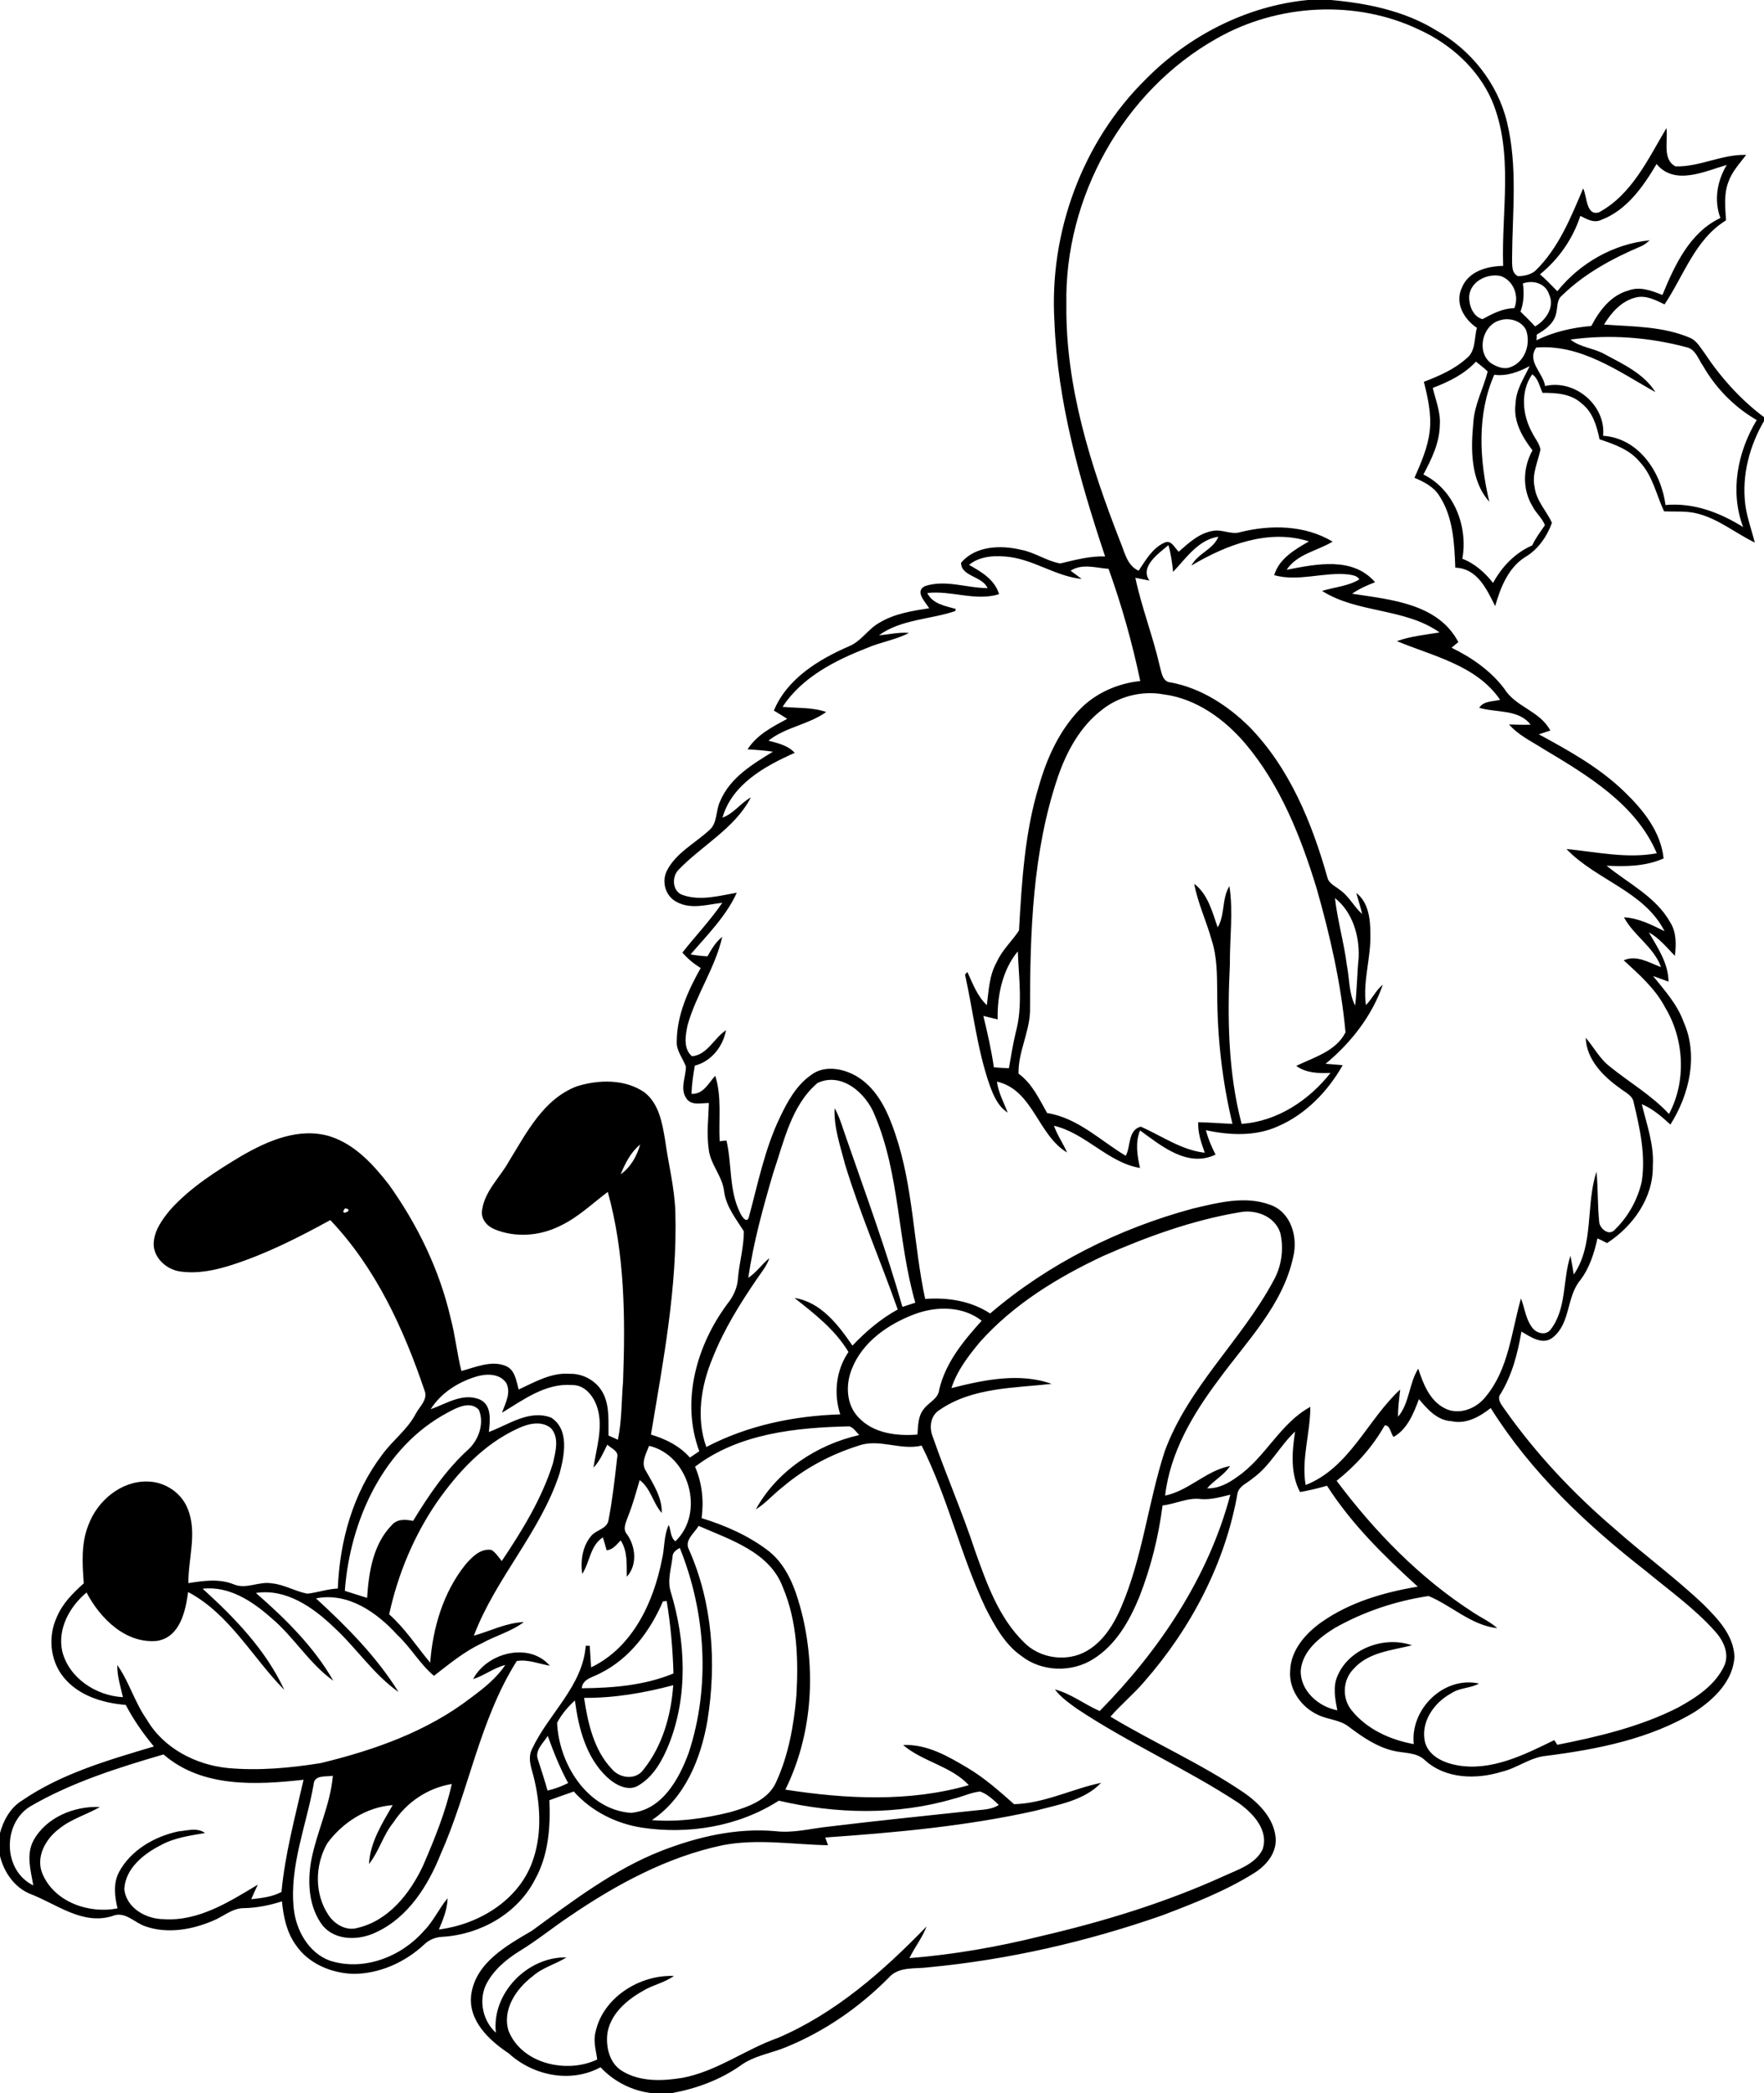 <?xml version="1.0" encoding="utf-8"?>
<!-- Generator: Adobe Illustrator 21.0.2, SVG Export Plug-In . SVG Version: 6.00 Build 0)  -->
<svg version="1.2" baseProfile="tiny" id="Layer_1" xmlns="http://www.w3.org/2000/svg" xmlns:xlink="http://www.w3.org/1999/xlink"
	 x="0px" y="0px" viewBox="0 0 752 892" overflow="scroll" xml:space="preserve">
<path d="M167.7,776.6c-4.4,5.4-6.1,12.3-10.4,17.7c0.5-9.3,5.6-17.3,10.1-25.1c-11.1,0.8-21.4,7.4-27.9,16.3
	c-5.3,9.3-5.5,21.5,0.5,30.5c2.6,4,7.7,7,12.5,5.5c13.2-3.1,22.3-14.7,27.8-26.4c4.9-11.3,9.6-22.8,12.3-34.9
	C182.3,761.9,173.3,768,167.7,776.6 M12.8,769.8c-11.9,7.4-11.5,27.4,1.4,33.6c-1.1-6.3-3.1-13,0-19c5.4-10,17.5-14.9,28.4-14.4
	c-5.7,3.3-12.3,5.1-17.4,9.3c-5.8,4.3-10.2,12.2-7,19.4c5.2,11.9,19.8,16.9,31.9,14.5c-1.2-5-1.9-10.6,0.6-15.4
	c5-9.4,15.1-15.2,25.3-17.4c3.7-0.3,8.1-1.8,11.4,0.7c-6.5,1.1-13.2,2-19.1,5.3c-7.2,3.7-14.8,9.8-15.3,18.5
	c0.7,8.1,9.3,12.9,16.8,12.9c14.8,1,27.9-7.4,40.1-14.7c-1,2.1-1.9,4.1-2.8,6.2c4.4-0.5,9-1,12.9-3.1c1.5-16.2,5.8-31.9,9.4-47.8
	c-20.2,2.2-43.2,3.5-59.7-10.8C50.2,753.3,30.5,759.5,12.8,769.8 M233.5,739.7c-1.8,3-5.6,6.1-4.2,10c1.4,4.4,2.9,8.8,4.1,13.3
	c3.1-0.7,6-1.8,8.8-3.2C238.7,753.4,236,746.6,233.5,739.7 M249,723.5c1.6,10.8,4.2,22.4,12,30.5c3.3,3.8,10,4.6,13.2,0.2
	c8.2-10.1,11.9-23.3,12.8-36.1C274.6,721.4,261.9,723.6,249,723.5 M282.6,682.4c-5.4,12.6-14.2,24.4-26.7,30.6
	c-3,1.7-7.5,2.3-7.9,6.4c13.2-0.1,26.8-1.2,39.1-6.3c-0.3-10.3-1.2-20.7-2.9-30.9C283.8,682.3,283,682.4,282.6,682.4 M286.7,663.4
	c-0.5,4.9-2.3,9.9-0.8,14.8c6.4,20.9,7.5,44.3-0.7,65c-2.7,6.7-6.4,13.6-12.8,17.5c-4.6,3-10.2-0.2-13.7-3.5
	c-8.9-8.4-12.1-20.9-13.6-32.6c-3,2.7-5.7,5.9-7.6,9.5c0.7,17.3,12.7,37,31.4,38.4c13.3-1.1,20.6-14.4,24.7-25.6
	c9.3-28.3,7.3-59.8-3.8-87.3C288.4,660.4,286.7,661.4,286.7,663.4 M293.7,660.3c10.1,22.7,11.8,48.5,7.9,72.8
	c-2.8,16.3-9.5,32.9-23.7,42.5c11.2,0.9,22.5-0.7,33.4-3.4c7.6-2.2,16.4-5.2,19.7-13.1c5.2-11.4,7.4-24,8.5-36.4
	c0.9-15.6,0.4-31.8-5.8-46.4c-5.6-15-22.5-20.2-35.9-26.1C296.1,653.3,291.6,656.3,293.7,660.3 M296.3,625c3,6.9,3.8,14.5,2.8,21.9
	c10.3,3.2,20.3,7.6,28.8,14.2c8.4,6.8,11.8,17.7,14.3,27.8c5.7,24.5,3.8,51-7.4,73.7c25.8,4,52.8,5.4,78.2-1.9
	c-7.4-8.1-19.7-10-28-17.1c10.1-0.5,19.2,4.8,27.6,9.8c7.2,4.3,13.5,9.9,19.7,15.4c12.8-0.3,24.7-6.5,37.1-9.1
	c-7.2,7.6-18.3,9.3-28,11.9c-29.5,6.6-59.6,9.3-89.6,11.4c0.4,1.1,0.8,2.2,1.2,3.3c-15-0.3-30.1-2.9-45,0
	c-23.7,5-45.4,16.8-65.2,30.3c-7.2,4.8-13.9,10.3-21.3,14.8c-5.8,3.6-11.3,8.2-14.4,14.5c-3.1,6.8-1.2,15.3,4.3,20.3
	c-1.9-16.8,13.5-32.5,30.1-32.1c-4.7,2.9-10.2,4.3-14.4,8c-7,5.3-13.1,14.2-10.3,23.3c5.7,14.2,25,18.3,37.8,12.2
	c-0.5-3.9-1.8-7.8-0.7-11.8c3.2-14.7,18.9-24.4,33.4-23.8c-4.2,3-9.4,3.9-13.6,6.6c-6.7,3.8-13.2,9.5-14.7,17.4
	c-0.9,6.1,0.8,13.4,6.4,16.6c7.6,4.6,17.1,4.2,25.6,2.8c14.7-2.8,26.7-12.1,40.6-17c24.6-10.5,45-28.5,63.4-47.5
	c-1.8,4.8-5.1,8.9-7.3,13.5c18.9-1.5,37.7-4.8,56.2-9.4c26.6-6.2,52.8-14.2,77.7-25.5c6-2.8,13.4-5,16.6-11.3
	c2.9-8.3-4.1-15.6-10.3-20c-22.3-14.6-46.8-25.4-69-40.2c-3.3-2.4-6.7-4.8-9.2-8.1c6.9,1.8,12.6,6.4,19.1,9.2
	c25.4-25.8,46.4-57,55.7-92.2c-4,1-8.2,2.2-12.4,1.9c-5.7-0.8-10.9,2.1-16.5,2.7c-1.7,13.3-5,26.5-9.9,39
	c-4.2,10.2-10,20.5-19.7,26.5c-9.2,5.8-21.9,5.4-30.5-1.3c-7.2-5-11.5-13-15.4-20.6c-10.6-22.4-16-46.9-27.2-69.1
	c-9.1,2.2-18.2-3.2-27.1,0.1c-11.7,3.7-22.8,9.6-32.2,17.6c-3.9,3-7.2,6.9-11.4,9.5c9-16.4,26-27.6,44.1-31.7
	c-1.3-1.3-2.4-3.1-4.2-3.7C339.3,608.3,314.9,610.8,296.3,625 M220.8,608.7c-14.5,6.6-25.6,18.6-34.6,31.5
	c-9.8,14.3-16.6,30.7-20.3,47.7c6.8,6,11.7,13.7,17.5,20.6c1.1-14.9,5.6-30.1,15.1-41.9c2.8-3.2,6.5-7,11.1-6.1
	c1.8,1.2,3,3.1,4.3,4.7c8.7-13,17.1-26.6,21.8-41.6c1.1-4.9,2.9-11-0.9-15.1C230.6,605.2,225.1,606.7,220.8,608.7 M190.9,601.9
	c-27.5,14.6-41.7,46.1-43.9,76c3.2,1,6.3,2,9.5,3c0.7-10.9,2.5-22.8,10.5-31c2.3-2.7,5.9-2.5,9.1-1.8c6.7-11,14-21.8,23.6-30.5
	c4.4-4.1,6.9-11.2,4.4-16.9C200.4,596.8,194.8,599.8,190.9,601.9 M594.1,612.3c-1.3-1.4-1.4-5.1-3.8-4.9
	c-5.2,9.2-12.3,17.1-20.5,23.6c16.2,21.6,35.3,41.3,58.1,56c3.4,2.3,7.3,4,10.4,6.8c-11.1-1.2-19.4-9.6-29.3-13.7
	c-14,2.1-27.8,6.7-40.1,13.7c-6.6,4.1-13.7,9.8-14.4,18.1c-0.2,8.6,7.6,15.4,15.6,16.9c-0.9-4.8-2-10,0.1-14.7
	c5-11.7,20-17.1,31.7-13c-8.6,2.2-18.5,2.9-24.8,10c-4.7,4.6-5.1,12.6-0.9,17.7c6.5,8.1,16.5,12.6,26.5,14.4
	c-1.6-14.9,12.8-29.1,27.8-25.8c-3.7,2.1-8.3,1.7-11.9,4.2c-7.4,4-13.3,12.5-11,21.2c1.9,5.9,8.3,8.5,14,9.5
	c14.5,2.4,28.3-4.6,41-10.8c0.3,0.5,1,1.5,1.3,2c17.6-3.5,35.4-7.7,51.5-15.9c7.8-4.3,16-9.6,19.8-18.1c2.1-5.2-0.7-10.7-4.2-14.5
	c-8.7-9.7-19.4-17.3-29.4-25.6c-25.3-19.7-49-42.1-66.1-69.4c-4.7,3.7-10.5,7-16.7,5.6c-6.1-0.3-10.3-5.1-13.9-9.4
	C602.6,602.3,600,609,594.1,612.3 M183.6,600.5c6.6-2.3,13.6-7.1,20.8-4.2c5.4,2.3,4.5,9.1,4,13.9c8.4-3.1,17.2-9.7,26.6-6.1
	c7.8,5.1,5.6,16,3.6,23.6c-8.1,25.1-27.3,44.7-36.6,69.3c7.1-2,13.8-5.5,21.3-5.8c-5.4,4.1-12.1,5.8-18,9.1
	c-7.5,3.5-13.8,8.8-20.3,13.8c-5.9-4.9-9.9-12.1-15.6-17.4c-8.7-9.6-21-18.3-34.7-15.6c13.1,12,25.8,24.8,35.2,39.9
	c-10.8-7.6-18.2-19.1-27.9-27.9c-8.7-8.3-20.2-16.3-32.9-14.3c12.5,10.9,24.7,22.9,33,37.4c-10.3-7.3-16.8-18.7-26.5-26.8
	c-8-7.1-18-13.7-29.2-12.4c13.7,12.4,27,26.2,34.8,43.1c-13.6-13.8-23.4-32.4-41-41.7c-1.1,8.1-3.4,19.1-13.1,20.8
	c-13.4,1.4-24.4-9.5-30.2-20.6c-7.2,6-12.4,15.4-10.4,24.9c2.8,11.5,14.4,19.1,25.9,19.7c-1-4.5-2.5-9-2.4-13.7
	c5.1,7.2,7.4,15.9,12.5,23.1c7.1,12.3,20.8,19.4,34.6,20.8c13.2,1.2,26.5,0,39.6-2.1c22.7-5.5,45.3-13.4,64-27.8
	c5.4-4,10.9-8.3,14.7-14c-4.9,1.2-8.9,4.5-13.7,6c5.8-11.2,23.8-16,32.7-5.7c-4.7-0.8-9.3-2.8-14.1-2C204.4,733,199.9,763,187.9,790
	c-5.4,13.5-13.9,27.1-27.6,33.4c-7.2,3.5-17.2,3.7-22.7-2.8c-5.9-7.7-6.6-18.1-5-27.4c2.3-12.4,8.2-23.9,9.3-36.5
	c-2.9,0.5-8-0.5-8.2,3.7c-3.1,17.5-10.3,34.6-8.5,52.6c0.9,9.4,6.3,19.2,15.5,22.5c14.4,4.6,30.4-1.7,40-12.7
	c4.1-4.1,6.4-9.5,10.1-13.9c-0.1,4.7-1.9,9-3.7,13.3c16.6-2.1,33.4-12,39.6-28.2c4.3-11.2,3.8-23.7,1.2-35.2
	c-0.9-4.5-3.4-9.2-1-13.7c7-14.9,21.5-26.6,22.8-43.8c0.4,0,1.3,0,1.7,0c0.2,3.1,0.4,6.1,0.6,9.2c17.7-8.5,26.6-27.7,30.2-46
	c1.2-4.8,0.7-10.1,2.9-14.7c0.9,2.3,0.7,5.3,2.8,7c12.8-12.2,5.9-36.7-11.2-40.7c-1.2,3.3-3.6,7.2-1.4,10.6c3.1,5.6,7,11.3,6.8,18
	c-3.8-4.3-4.7-10.5-9.4-14c-1.5,5.1-2.9,10.3-4.9,15.3c-0.8,2.5-2.6,5.4-0.5,7.8c3.7,5.2,4.5,13.1-0.1,18.1
	c-0.1-5.3,0.4-10.9-2.6-15.5c-1.7,1.7-3.3,4-6,4.2c-0.5-1.8-1-3.7-1.6-5.5c-5.5,3.6-5.5,10.6-8.8,15.6c-0.8-5.6,0.1-11.9,3.9-16.3
	c2.1-2.5,6.7-2.9,7.3-6.6c1.7-8.8,2.7-17.8,3.7-26.7c0.8-2.8-2.6-3.9-4.2-5.5c-1.7,3.4-3.2,7-5.9,9.8c1.2-8.3,4.1-16.7,1.8-25
	c-1.4-5-5.2-10.3-10.9-10.2c-11.3-0.9-20.8,6.3-29.9,11.8c1.4-4,4-8.5,1.8-12.7c-2.8-4.1-8.5-4-12.8-2.7
	C195.4,588.9,188,593.5,183.6,600.5 M389.9,560c-11.2,4.2-22.2,11.8-26.7,23.2c-2.8,6.7-2.5,15.4,2.8,20.8c6.3,6.8,16.3,8,25.1,7.3
	c0.3-3.6,0.2-7.6,2.5-10.6c2.1-3.1,6.4-4.5,6.8-8.6c2.7-11.5,10.4-20.8,18.1-29.3C410.5,556.5,399.2,556.5,389.9,560 M470.3,535.2
	c-19.4,9.1-38.1,20.5-52.5,36.6c-4.9,5.9-9.8,12.2-12.2,19.7c13.8-3.5,29-6.7,42.7-1.8c-16.1,1.8-33.7,1.5-47.6,11
	c-4.1,2.4-4.7,7.6-3,11.7c5.7,16.4,12.7,32.3,18.1,48.8c4.9,13.7,10,28.1,20.6,38.5c6.8,7.1,18.5,8.7,26.9,3.8
	c7-4,11.5-11.3,14.6-18.5c9.2-21.3,11.5-44.6,18.6-66.5c10-27.4,32.7-47.3,46.3-72.6c3.5-6.1,4.6-13.6,3-20.5
	c-2.3-7.2-10.6-10.2-17.5-8.8C508.2,520,488.9,527,470.3,535.2 M147.1,514.9C144,518.7,151.7,515.5,147.1,514.9 M264.6,500.4
	c4.2-3,6.9-7.7,8.3-12.7C268.9,491,266.5,495.7,264.6,500.4 M348.5,461.5c-11.2,9.5-14.3,25-18.9,38.4c-4.3,14.7-8.4,29.4-10.6,44.6
	c3.5-2.3,5.8-5.8,9-8.4c-1.1,3.3-3.3,5.9-5.2,8.7c-7.4,10.8-14.3,21.9-19.1,34.1c-4.9,11.8-7,25.4-2.6,37.7
	c17.6-9.2,37.4-13.3,57.1-13.9c-2.9-8.9-1.8-18.8,3.5-26.6c-5.7-9.5-14.5-16.3-23-23c11.2,1.7,18.7,11.5,24.7,20.3
	c5.7-6,12-11.4,19.3-15.4c-7.3-20.7-16.1-40.9-22.5-62c-2-7.8-4.8-15.6-4.4-23.8c2.4,4.3,3.6,9.1,5.3,13.7c8.2,23.6,16.8,47,23.6,71
	c1.8-0.6,3.6-1.2,5.5-1.8c-7.6-26.2-6.5-54.5-17.3-79.9C369.3,465.9,358.8,456.6,348.5,461.5 M425.3,434.4c-2-0.5-4.1-1-6.1-1.5
	c1.8,7.3,3.4,14.5,4.5,21.9c2.1,0.2,4.3,0.3,6.4,0.4c0.9-5.1,1.7-10.2,2.9-15.2c3.1-11.3,1.3-23.1,0.9-34.6
	C427.3,413.3,425.1,424.3,425.3,434.4 M569.1,382.7c1.1,9.7,3.9,19.1,5.1,28.8c1.1,5.6,0.8,11.7,3.5,17c0.8-6.8,0.8-13.6,1.5-20.4
	C579.6,398.8,576.6,388.6,569.1,382.7 M469.6,302.6c-9.2,7.1-14.9,17.7-18.6,28.4c-10.9,32.1-11.9,66.5-11.9,100
	c-0.3,9.1-5.1,17.4-4.9,26.5c5.8,4.2,8.8,10.8,12.2,16.8c13,2,22.6,11.7,33.5,18.2c2.2-3.8,0.8-10.9,6.4-12.4
	c9,3.9,17.3,10,27.3,11.1c-1.5-4.2-3-8.4-2.8-13c4.9,0.1,9.7,0.5,14.6,0.7c-4.4-18.3-6.5-37.1-6.5-56c-0.1-7.5,0-15.2-2.4-22.4
	c-2.2-8-5.9-15.7-7.4-23.9c5.9,4.5,7.7,12,10,18.6c3.2-5.4,1.7-12.3,5-17.6c1.7,11,0.1,22.2,0.2,33.3c-1.1,22.7-0.8,45.9,5,68
	c15.1-1,28.7-10,37.9-21.7c-5,0.2-10.4,0.1-14.6-3c7.6-3.7,16.9-6.2,21-14.3c-1.9-20.8-6.6-41.3-12.3-61.3
	c-6.7-21.9-15.4-43.9-30.3-61.6c-8.9-10.5-21-19.3-34.9-21.1C486.8,294.2,476.9,296.7,469.6,302.6 M500.1,243.7
	c-0.4-3.8-0.9-7.7-2-11.4c-4.1,3.5-12.3,9.1-8.1,15.1c-2-0.4-4-0.8-6-1.2c2.7,12.7,7.5,24.9,10.4,37.6c0.8,2.7,1.1,6.8,4.7,7
	c12.8,2.4,24.1,9.7,33.3,18.7c17.3,17.6,26.9,41.1,33.5,64.5c0.6,2.5,3.2,3.5,5,5c4.1,2.7,6.2,7.3,9.8,10.5c-0.7-3.1-1.7-6-2.5-9
	c5.2,4,6,11.2,6,17.4c0.3,10.2-3.3,20.2-1.9,30.4c2.7-2.7,4.2-6.3,7.2-8.7c-4.6,13.3-13.6,24.8-24.4,33.7c2.4,0.2,4.9,0.4,7.3,0.6
	c-6.3,11.1-15.7,20.9-27.5,26c-9.6,4.4-20.7,3.9-30.8,1.7c0.9,3.6,2.4,7.1,4.1,10.4c-11.9,5.7-23.1-3.7-32.2-10.3
	c-2.1,5.2-1.2,10.7,0,16c-13.7-2.3-23.1-14.8-36.7-18c1.4,4,3.9,7.5,5.6,11.4c-12.5-7.4-14.5-26.7-29.9-30.2
	c0.6,4.7,2.9,8.8,4.6,13.2c-4.1-2.6-6-7.1-7.6-11.4c-5.4-15.3-7.1-31.6-10.6-47.4c0.2-0.3,0.7-0.8,1-1.1c2.3,4.9,4.2,10.3,8.3,14.1
	c0.8-6.2,1-12.7,4.2-18.3c2.2-5.1,6.5-8.9,9.5-13.5c1.2-20.7,2.4-41.7,8.5-61.6c3.4-11.9,8.7-23.6,17.4-32.6
	c6.8-7,16.2-11.1,25.8-12.1c-3.4-16.2-7.9-32.2-13.5-47.8c-5.4-0.4-11.3-2.4-16.2,0.8c1.6,1.2,3.2,2.3,4.7,3.5
	c-10.7-1.1-19.8-7.8-30.3-9.3c-6-0.8-12.8-0.7-17.7,3.3c5.3,3,11,6.3,12.8,12.5c-10.1,3.1-20.4-1.7-30.6-0.5
	c2.3,4.7,7.7,5.5,12.2,6.8c-0.1,0.2-0.3,0.7-0.3,0.9c-10.7,3.6-23.1,3.5-32.5,10.3c4.3-0.3,8.5-1.4,12.8-1c-5.7,3-12.2,3.9-18.1,6.5
	c-13.6,5.3-27.6,12.5-35.8,25c6.2,0.6,12.6,0.1,18.6,2.2c-7.5,5.4-17.3,6.4-24.6,12.2c4,1.1,8.3,2,11.2,5.2
	c-12.6,5.6-26.7,13.3-30.8,27.6c4.8-1.7,7.7-6.2,12.1-8.6c-6.9,13.3-21,20.5-31.1,31.1c-2.7,3.1-2.3,9.1,2.1,10.5
	c7.5,2.6,15.5,0.3,23-1c-4.6,10.1-12.6,18-19.7,26.3c2.4,0.4,4.8,0.7,7.2,0.8c1.7-3,3.5-6.1,6.3-8.3c-3,13.3-11.2,24.7-14.8,37.7
	c-0.9,4.3-1.9,10,1.9,13.2c6.6-0.6,9.4-7.8,14.5-11.1c-1.3,7-6.3,13.3-13.3,15.1c-0.7,4-1.3,8-1.4,12c5,0.3,7.2-4.5,10.1-7.7
	c2.9,9,1.4,18.6,1.9,27.9c1-0.1,1.9-0.2,2.9-0.3c2.4,10.2,1,21.4,5.9,31c0.6,1.3,2.7,4.5,3.6,1.8c3.9-14.4,6.8-29.2,13.3-42.7
	c3.2-6.7,6.9-13.5,13.1-17.9c5.8-4.6,14.3-2.9,20.2,0.8c8.5,5.4,12.8,15,15.9,24.3c7.7,22.7,7.7,47,12.7,70.2
	c9.6-0.7,19.5,0.8,27.7,6.2c24.9-21.3,54.9-36.2,86.4-44.7c10.7-2.5,22.3-5.6,33-1.6c8.9,3.1,11.9,13.8,9.8,22.2
	c-4.4,20.6-19.9,36-31.9,52.5c-10.9,14.5-20.6,30.9-22.7,49.2c10.2-2.1,17.5-10.7,27.7-12.6c-2.6,3.9-6.8,6-9.8,9.5
	c4.8,0.2,9.2-2.2,13-5c11.9-8.2,18.2-22.8,31-29.7c0,11.2-3.9,22.2-2,33.3c18.8-7.4,26.3-27.8,40.3-40.7c-0.4,3.9-1,7.7-0.9,11.6
	c4.9-5.8,4.6-14.1,8.6-20.5c2.1,6.4,4.8,13.5,11.1,16.8c6.1,3.3,13.7,0.3,17.7-4.9c9.8-11.8,10.9-27.6,15-41.8
	c1.6,4.1,2,8.7,4.7,12.3c1.7,2.5,5.8,3.7,7.9,1c7-9,5.1-21.4,8.5-31.5c0.5,2.7,1,5.3,1.4,8c8.8-12.8,5-29.8,9.7-43.8
	c0.7,7.3,0.4,14.7,1.2,21.9c0.7,2.7,4.2,5.5,6.6,2.8c5.7-5.5,9.8-12.9,11.5-20.6c1.7-11.2-0.8-22.5-3.4-33.4
	c-0.4-3.3-3.9-4.6-6.2-6.5c-7-5-14-12.1-14.3-21.3c3.5,4.1,6,9,10.3,12.3c8.4,6.8,17.8,12.2,25.2,20.2c7.5-14,6.5-32-1.7-45.5
	c-4.2-8-11.1-14-17.6-20c5.5-2.4,10.8,1,15.9,2.9c-3.1-8.6-11.6-13.4-15.8-21.2c6.3,0.3,11.8,3.2,17.3,5.9
	c-8.6-17-29.2-21.8-41.8-35c12.8,1.2,25.7,4.2,38.5,1.8c-8.9-21-29.7-33.3-48.4-44.5c-5-3.2-10.6-5.8-14.6-10.4
	c3.1,0.1,6.1,0.2,9.2,0.1c-5.1-6.7-14.6-5-21.9-7.2c1.9-3,5.9-2.6,8.9-3.4c-10-14.7-28.6-18.6-44-25c5.9-2.1,12.1-2.7,18.2-3.7
	c-14.8-10.5-35-8.1-50.1-17.7c5.3-1.6,11.1-2,15.9-4.9c-0.9-1.6-2.9-1.8-4.5-2.1c-10.6-1.2-21.3,3.2-31.8,0.3
	c2.1-7.1,8.8-10.9,14.8-14.4c-17.2-5.5-35.3,1.5-50.1,10.3c2.7-5.2,9.3-6.8,11.5-12.3C510.8,230,505.6,237.9,500.1,243.7
	 M629.2,154.1c-5,5.4-11.6,8.6-18.4,11.2c1.2,5.2,3.4,10.3,3,15.8c-0.1,7.6-3.5,14.5-7,21.1c13,6.3,19.1,22.1,16.6,35.9
	c5.3,2,9.6,5.9,13.1,10.3c3.8-7,9.4-12.8,16.7-16c1.4-3.1,3.5-5.8,5.4-8.6c-1.1-3-3.9-5.2-5.3-8.1c-4.4-7.2-4.1-16.5,0-23.8
	c-4.4-5.7-8.3-12.5-7.2-20c0.2-5.9,3.6-10.8,6-15.9c-4.7,2.5-9.7,4.4-15.1,3.7c-7.5,17.1-6.3,36.3-2.1,54.1
	c-8.1-9.1-7.9-22.5-6.8-33.9c0.5-7.6,4.3-14.4,6.1-21.6C632.7,156.8,630.9,155.5,629.2,154.1 M669.5,144.7c4.2,3.4,10,3.6,14.7,6.3
	c7.8,4.2,16.7,8.3,21.5,16.1c-15.7-8.8-31.7-20.5-50.8-19c-4.1,5.9,2.8,10.6,3.8,16.4c12.6-3,26,8.2,24.7,21.2
	c15.2,1,24.8,15.5,26.6,29.5c11.9-1.1,23.2,3.2,33.1,9.4c-5.7-15.2-2.4-32,5.8-45.6c-9.5-5.5-17.4-13.5-22.9-23.1
	c-2-2.8-3.1-7-6.9-7.9C703.1,143.7,686,142.4,669.5,144.7 M639.4,136.5c-7.4,2-10.1,13.2-4,18.1c2.5,1.7,5.9,3.1,8.9,1.7
	c6-2.4,8.4-10.1,6.2-15.8C648.5,136.6,643.3,135.2,639.4,136.5 M649.2,120.8c0.6,4,0.4,8.1-1,12c2.1,2,4.2,4.1,6.2,6.3
	c4.6-2.6,8.5-8.3,6-13.6C658.9,120.7,653.5,119.2,649.2,120.8 M626.3,126.3c-0.1,3.8,1.6,8.6,5.7,9.7c4.2-2.3,8.6-4.6,13.6-4.7
	c2.1-5.3-0.4-11.8-5.9-13.7C633.8,116.4,626.8,120,626.3,126.3 M706.2,69.9c-5.7,9.6-12.7,19.7-23.6,23.8c-3.1,1.5-6.1-0.3-8.9-1.7
	c-3.2,9.8-9.2,18.4-17.2,24.9c2.6,2.2,5,4.8,7.4,7.2c9.6-12,24-20.2,39.4-21.7c-1.1,0.9-2.2,1.9-3.6,2.5
	c-12.3,5.2-24.3,11.7-33.9,21.1c-2.3,1.9-1.7,5.2-2.5,7.9c-1,4.1-4.7,6.7-8.2,8.7c0,0.6,0,1.8-0.1,2.4c7.3-3.6,15.3-5.4,23.4-6.1
	c3.4-6.6,8.4-13.1,15.8-15.1c4.9-1.9,10,0.1,14.5,1.9c5.2-12.7,11.7-26.7,24.7-32.8c-2.8-7.6-1.4-15.7,2.7-22.6
	C726.9,72.9,714,79.3,706.2,69.9 M557.6,0h9.8c15.5,1.4,31.3,4.6,44.8,12.9c14.7,8.2,26.2,22.5,30.2,39c4.7,19.1,2.3,38.8,2.2,58.2
	c0.1,2.6-0.4,6.3,2.6,7.6c2.5-0.1,5.3-0.6,7.3-2.3c9.9-9.6,15.1-22.6,20.4-35.1c1.7,3.3,1.2,11.8,6.7,10.2
	c14.1-7.6,21-22.8,28.8-35.9c0.8,5.2-1.9,13.4,3.9,16.3c10.2,0.3,19.7-5.2,30.1-4.9c-2.8,3.7-6.1,7.2-7.6,11.6
	c-2,5.2-1.3,10.9-1,16.3c-13.2,8.1-18,23.6-26.2,35.8c-3.8-1.8-8-4.1-12.4-2.9c-6,1.5-10.3,6.4-13.4,11.5c12.4,0.9,25.3,0.7,37,5.8
	c2.6,1.3,4.1,4,5.8,6.3c7,10.5,15.5,20,25.6,27.5v1.2c-6.3,10.6-9.7,23.3-8.2,35.7c0.7,5.6,2.7,11,4.1,16.4
	c-8.1-3.9-15.1-9.8-23.9-12.2c-4.8-1.4-9.9-0.9-14.8-1.1c-3.3-7-4.8-15.1-10.3-21c-4.3-5.3-10.9-7.6-17.2-9.7
	c-1.2-5.7-2.9-11.7-7.8-15.4c-4.5-4.1-10.8-4.4-16.5-4.4c-1.3-2.7-1.8-6.1-4.4-7.9c-5.2,7.3-4.2,17.6,0.1,25.1c1.1,2.3,3,4.4,3.4,7
	c-1.1,5.2-3.7,10.4-2.5,15.9c0.7,5.9,5.1,10.2,7.4,15.3c-2.1,5.8-6,11.5-11.6,14.7c-7.1,4.6-10.4,13-12.6,20.8
	c-3.6-7.2-7.6-16.1-17-16.4c-0.4-10.5-0.9-21.6-6.8-30.6c-2.4-3.9-6.6-6-10.6-7.7c2.8-6.4,5.7-12.9,6.5-20
	c0.8-7.1-0.8-14.1-2.5-20.9c6.5-2.5,13-5.3,18.2-10c4-3.1,3.2-8.6,4.4-13c-5.5-3.7-9.5-10.5-6.4-17.1c2.8-7,10.8-9.2,17.6-9.3
	c-0.8-23.5,4.6-48.2-4.8-70.5c-5.9-13.5-17.6-24-30.9-30.1c-27.1-13-60.4-11.1-86.4,3.7c-39.9,22.4-65,67.8-64.1,113.4
	c-0.4,34.8,10.3,68.5,22.8,100.6c2,4.6,2.9,10.5,8,12.8c3-4.5,5.9-9.7,11.1-12c2.9-1.3,4.3,2.4,6,3.9c4.3-3.8,8.8-8,14.7-8.9
	c3.9-0.7,7.6,1.7,11.4,0.6c13-3.3,27.7-3.1,39.5,4c-6.6,4-15.1,5.2-19.6,12c12.5-2.4,28.1-5.8,37.7,5.3c-3.4,1.3-6.8,2.8-9.8,4.9
	c16.3,2.5,36.6,4.1,45.3,20.6c-1,0.8-1.9,1.6-2.9,2.4c8.6,4.2,16.7,9.8,22.5,17.5c4.8,7.8,15.2,9.4,19.6,17.8
	c-1.6,0.5-3.3,1.1-4.9,1.6c12.9,7,25.9,14.2,36.5,24.5c8,7.7,15.5,17,16.7,28.4c-7.7,3.4-16.1,3.5-24.3,3.1
	c9.3,7.6,21,13.2,27.1,24.1c2.7,4.2,2.6,9.5,2,14.3c-3.5-3.6-6.7-7.6-11.1-10c3.8,6.6,8.3,13.1,8.4,21c-2.2-0.8-4.4-1.6-6.6-2.4
	c4.9,6.1,10.3,12,13,19.5c6.4,14.3,2.5,31-5.6,43.8c-3.7-3.4-7.5-6.7-12.2-8.7c2.1,8.7,5.3,17.3,4.7,26.4
	c0.2,13.5-8.4,25.6-19.5,32.8c-1.4-0.7-2.7-1.4-4.1-2c-1.4,6.3-3.4,12.7-7.4,17.9c-5.9,7.2-4,18.2-11.6,24.3
	c-4.3,3.5-9.5-0.2-13.4-2.5c-1.6,9.2-3.9,18.3-8.8,26.4c-1.9,2.3,0.3,4.8,1.6,6.7c13.4,19,29.4,36,47,51
	c12.4,11,25.8,20.8,37.8,32.2c6.1,6.1,12.8,13,13.2,22.2c-0.5,10.3-8.7,18.2-16.8,23.5c-19.1,11.6-41.5,16-63.4,18.8
	c-6.9,0.6-12.5,5.3-19.1,6.8c-10.7,3.3-23.7,3.1-32.5-4.8c-3.7-3.7-9.1-3-13.8-4.2c-7-1.7-13.1-5.9-18.8-10.2c-3.8-3-8.8-3-13-5
	c-7.2-3.2-12.7-10.9-12-19c0.3-8.7,6.6-15.8,13.4-20.6c12.1-8.5,26.6-12.7,41-15.1c-14.3-13-28.2-26.6-38.7-43
	c-3.8,1.1-7.6,2-11.5,2.7c-4.2-8-3.4-17.2-2.1-25.8c-6.5,6.1-10.6,14.6-18,19.9c-2.2,2-5.6,3.1-6.5,6.2
	c-5.2,29.9-19.9,57.8-39.8,80.5c-4.5,5.3-9.9,9.7-14.4,14.9c18.6,11.2,38.6,20,56.6,32.2c6.6,4.5,13,11,13.8,19.3
	c0.6,6.6-4.1,12.1-9.4,15.3c-12.2,7.6-25.6,12.8-39,17.9c-32.1,11.2-65.6,18.9-99.5,22.1c-5.8,0.8-12.8-0.5-17.1,4.5
	c-12.4,12.5-27.1,22.7-43.4,29.4c-6.6,2.8-14,3.7-19.9,8.1c-8.6,6-18.7,9.7-29,11.6h-8.9c-8.2-1-15.9-4.9-21.6-11
	c-12.7,6.9-28.7,3.6-39.1-5.9c-8.4-5.6-17.5-14-16-25.2c2-13.6,15.2-20.8,25.9-27.1c17.4-12.7,34.8-26,55.1-34
	c15.4-6,32.1-9.9,48.7-8.4c7.5,0.9,14.9-1.1,22.3-1.9c20.6-2.5,41.1-4.6,61.7-6.8c3.8-0.5,7.9-0.3,11.2-2.5c-2.4-2.2-4.8-4.6-8-5.7
	c-3.9,0.4-7.5,2.2-11.3,3.1c-24.2,7.1-50.1,6.5-74.5,0.8c-17.1,11-38.4,14.5-58.3,11.5c-11.1-1.7-21.6-7-29.1-15.4
	c-3.5,1.2-7,2.5-10.4,3.7c0.5,11.5-0.4,23.6-6.2,33.9c-7.4,14.4-23.2,23.3-39.2,24.3c-3,0.1-5.9,1.2-8.1,3.4
	c-8.1,7.5-18.8,12.3-29.8,12.4c-9.5-0.2-19.4-4.3-24.8-12.3c-3.9-5.4-5.3-12.1-5.9-18.6c-5.3,1.7-10.8,2.8-16.3,2.9
	c-5,0-8.8,3.7-13.2,5.4c-8.9,3.8-19.3,5.6-28.6,2.4c-4.8-1.5-8.8-6.8-14.3-4.4c-12.8,3.9-23.7-5.2-35-9.5
	c-6.8-2.8-11.3-9.5-12.9-16.5v-9.1c1.5-5.6,4.4-11,9.4-14.1c16.9-11.6,36.9-17.3,56.3-23.1c-4.6-5.5-8.7-11.4-12-17.7
	c-9.8-0.8-20.1-3.9-26.5-11.8c-5.8-7.1-6.7-17.4-2.9-25.6c2.4-5.8,6.9-10.3,11.5-14.4c-0.6-8.3-1.2-17,2-24.9
	c3.8-10.3,13.9-18.8,25.2-18.5c7.3,0.1,14.4,4.7,17.1,11.6c4.2,10.2,0.2,21.2,0.3,31.7c6.4-1,13.1-2,19.3,0.5
	c5.4,2.3,10.8-1.4,16.3-0.4c5.3,0.5,9.9,3.4,15.1,4.4c4.4-0.5,8.6-2,13-2.2c0.8-20.3,6.5-40.7,18.9-57c4.5-6.2,10.9-10.8,14.4-17.6
	c1.6-3,5.2-6,3.7-9.7c-8.9-26.3-20.8-52.3-40.2-72.7c-13.3,7.3-26.9,14.2-41.3,18.9c-7.3,2.4-15,4.1-22.7,3
	c-5.8-0.8-11.4-5.8-11.3-11.9c0.2-5.5,3.6-10.2,7-14.3c8.6-9.6,19.7-16.6,30.7-23.2c11.2-6.4,24.3-12.1,37.4-8.2
	c10.7,3.4,18.5,12,25.2,20.6c12.2,17.1,21.6,36.4,26.3,56.9c2,7.4,2.7,15.1,4.6,22.5c6.1-1.6,12.8-4.7,19-2.1
	c3.9,1.7,4.4,6.4,5.4,10c6.9-3.2,13.9-7.3,21.7-6.7c6.1-0.2,12.1,3.4,14.6,8.9c2.5,5.4,1.9,11.6,2,17.4c1.3,0.6,2.6,1.2,4,1.8
	c1.7-8.1,1.5-16.4,2.2-24.7c1-27,0.8-54.6-6.5-80.9c-6.7,5-12.7,10.9-20.4,14.5c-8.6,4.3-19,5.1-27.9,1.4c-3.2-1.3-5.9-4.4-5.3-8.1
	c1.1-8.2,7.7-14,11.5-20.9c7.5-12.2,14.7-26.5,28.9-31.9c9.3-2.9,20.7-3.2,29,2.7c6,4.8,7.4,12.9,8.6,20c1.4,10.3,4.1,20.5,4.4,31
	c0.9,31.9-5.2,63.4-10.4,94.7c6.3,1.9,12.2,4.8,16.6,9.8c1.3-0.9,2.7-1.8,4-2.7c-7.9-21.3-1.2-45,11.9-62.7c2.6-3.2,4.4-7,4.6-11.2
	c0.6-6.6,2.5-13.1,2.5-19.8c-3.3-5.3-7.5-10.4-8.4-16.9c-0.7-6.7-6-11.7-6.6-18.3c-0.9-6.5-0.1-13,0.1-19.5c-3.3,0-7.6,1.3-9.7-2.1
	c-2.7-4.1-0.1-9-0.1-13.4c-1.3-3.6-4.2-6.8-3.9-10.9c0.1-11.1,4.8-21.5,10.2-31.1c-2.9-1.8-5.6-4-7.8-6.6c5.6-7.1,11.9-13.7,17-21.2
	c-6.4,0.7-13.4,3-19.5-0.4c-4.7-2.4-6.5-8.6-4.1-13.3c3.9-7.6,11.9-11.6,18-17.2c3.7-3.1,2.7-8.4,4.7-12.4
	c4.2-10,13.7-15.7,22.5-21.1c-3.6-0.5-7.2-0.8-10.8-1c3.9-6.2,10.6-9.6,16.9-13c-1.9-1.2-3.8-2.4-5.7-3.5
	c5.6-13.6,19.1-21.8,32-27.4c5.2-2.1,8.1-7.3,12.9-10c6.4-3.9,14-5.1,21.3-6.2c-1.5-2.6-6.3-7.1-1.9-9.4c8.7-3,17.9,0.8,26.8,0.8
	c-2.3-5.2-11.3-4.9-11.3-10.8c6.2-7.3,17-7.6,25.7-5.5c5.8,1.1,10.8,4.8,16.6,5.8c6.3-1.5,12.5-3.2,19.1-3
	c-10.8-32.4-20.3-65.7-21.6-100.1c-2.3-37.8,11.8-76.5,38.9-103.2C506.5,15.4,531.3,2.5,557.6,0"/>
</svg>
